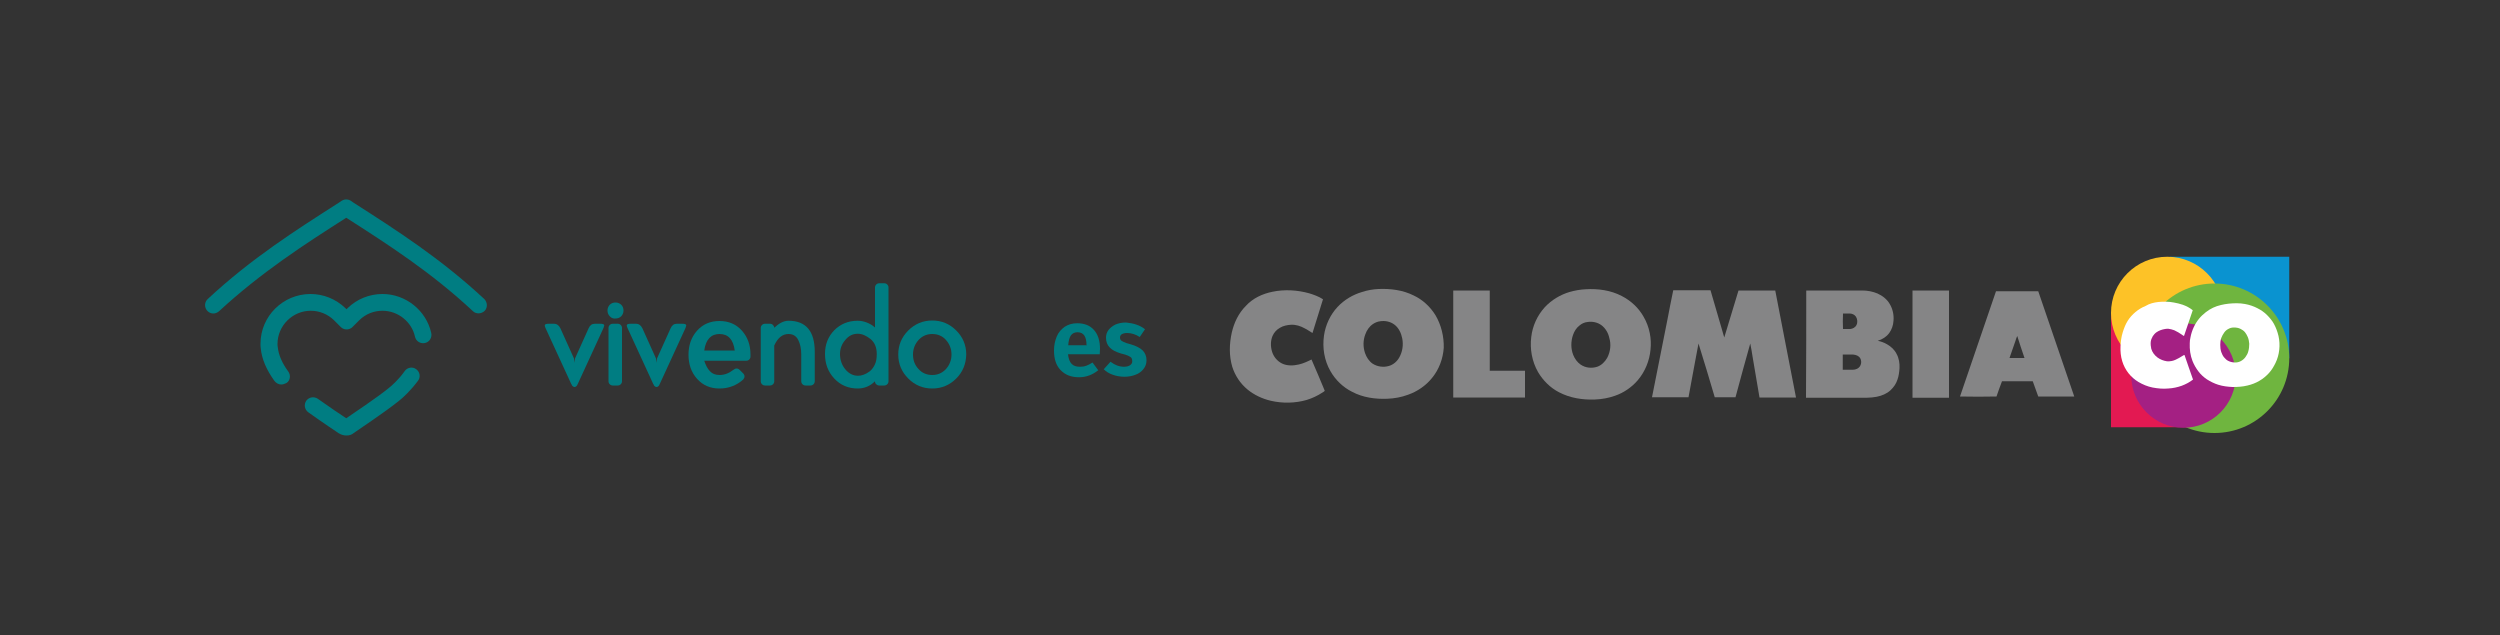 <?xml version="1.0" encoding="utf-8"?>
<!-- Generator: Adobe Illustrator 24.1.0, SVG Export Plug-In . SVG Version: 6.00 Build 0)  -->
<svg version="1.1" id="Capa_1" xmlns="http://www.w3.org/2000/svg" xmlns:xlink="http://www.w3.org/1999/xlink" x="0px" y="0px"
	 viewBox="0 0 1000 254" style="enable-background:new 0 0 1000 254;" xml:space="preserve">
<rect x="0" y="0" width="1000" height="254" fill="#333333" stroke="none"/>
<style type="text/css">
	.st0{fill:#858586;}
	.st1{fill:#E31952;}
	.st2{fill:#0A93D0;}
	.st3{fill:#FDC227;}
	.st4{fill:#6FB53F;}
	.st5{fill:#A42083;}
	.st6{fill:#FFFFFF;}
	.st7{fill:#007D82;}
</style>
<g>
	<path class="st0" d="M574.2,126.1c-2.1-3.4-5.1-6.2-8.7-7.9c-4.4-2.2-9.3-2.8-14.1-2.6v0c-2.2,0.1-4.5,0.5-6.6,1.2
		c-3.7,1.1-7.1,3.1-9.8,6c-2.9,3.1-4.8,7.2-5.4,11.4c-0.7,4.9,0.1,10,2.6,14.3c2,3.5,5,6.4,8.6,8.2c4.3,2.3,9.3,3,14.1,2.8
		c2.8-0.1,5.6-0.6,8.3-1.6c3.7-1.3,7.1-3.6,9.6-6.7c2.8-3.4,4.4-7.7,4.7-12.1C577.6,134.6,576.5,130,574.2,126.1z M559.7,143
		c-0.9,1.6-2.4,2.9-4.2,3.4c-2.1,0.6-4.5,0.3-6.4-0.9c-1.5-1-2.5-2.6-3.1-4.3c-0.8-2.4-0.8-5,0.1-7.4c0.6-1.7,1.6-3.2,3.1-4.2
		c0.9-0.6,1.9-1,2.9-1.1c1.9-0.3,4,0.1,5.6,1.3c1.8,1.3,2.8,3.5,3.2,5.6C561.4,138,561,140.7,559.7,143z"/>
	<path class="st0" d="M657.5,126.8c-2-3.6-5.1-6.5-8.8-8.4c-4.4-2.3-9.5-3-14.4-2.7h0c-2.2,0.1-4.4,0.5-6.5,1.1
		c-3.7,1.1-7.2,3.2-9.9,6.1c-3,3.3-4.9,7.5-5.4,11.9c-0.6,4.8,0.3,9.8,2.7,14c2,3.4,4.9,6.3,8.4,8.1c4.4,2.3,9.4,3.1,14.4,2.9
		c2.7-0.1,5.5-0.6,8-1.5c3.5-1.2,6.7-3.4,9.1-6.2c2.9-3.4,4.7-7.8,5.1-12.2C660.7,135.5,659.8,130.8,657.5,126.8z M642.9,143.1
		c-0.9,1.6-2.3,3-4,3.6c-2.2,0.7-4.7,0.5-6.7-0.9c-1.3-0.9-2.3-2.3-2.9-3.8c-1-2.5-1-5.4-0.1-8c0.5-1.5,1.4-2.9,2.6-3.8
		c0.9-0.8,2.1-1.3,3.2-1.4v0c1.9-0.3,4,0.1,5.6,1.3c1.6,1.2,2.7,3.1,3.1,5C644.5,137.7,644.2,140.6,642.9,143.1z"/>
	<path class="st0" d="M509,116.7c4.8-1,9.9-0.7,14.6,0.6c2,0.6,3.9,1.3,5.6,2.4c-1.4,4.5-2.8,9-4.2,13.5c-1.1-0.6-2.1-1.4-3.2-1.9
		c-1.6-0.9-3.5-1.5-5.4-1.4c-1.5,0.1-3.1,0.4-4.4,1.2c-1.3,0.7-2.4,1.9-3,3.3c-0.8,1.9-0.8,4.2-0.2,6.2c0.6,2,2,3.8,4,4.8
		c2.1,1,4.5,0.9,6.7,0.4c1.8-0.4,3.5-1.2,5.1-2c1.8,4.2,3.6,8.3,5.3,12.5c-0.2,0.3-0.6,0.5-0.9,0.7c-2,1.3-4.1,2.3-6.4,3
		c-4.6,1.3-9.6,1.4-14.3,0.3c-3.4-0.8-6.6-2.3-9.3-4.5c-2.9-2.4-5-5.6-6.1-9.1c-1.3-4.4-1.2-9.1-0.2-13.6c0.9-4,2.7-7.8,5.6-10.7
		C501.1,119.3,505,117.5,509,116.7L509,116.7z M581.3,116.2c4.9,0,9.7,0,14.6,0c0,10.7,0,21.4,0,32.1c4.7,0,9.4,0,14.1,0
		c0,3.6,0,7.2,0,10.7c-9.6,0-19.1,0-28.7,0C581.3,144.7,581.3,130.4,581.3,116.2z M669.3,116.1c5,0,10,0,14.9,0
		c1.4,4.8,2.8,9.6,4.2,14.4c0.4,1.5,0.9,3,1.3,4.5c1.9-6.3,3.8-12.5,5.7-18.8c4.9,0,9.8,0,14.7,0c2.8,14.3,5.5,28.6,8.3,42.8
		c-4.9,0-9.8,0-14.6,0c-0.9-5.5-1.9-11-2.8-16.5c-0.3-1.7-0.5-3.4-0.9-5.1c-2,7.2-4,14.3-5.9,21.5c-2.8,0-5.5,0-8.3,0
		c-2.1-7.2-4.3-14.4-6.5-21.5c-0.5,2.3-0.8,4.6-1.3,6.9c-0.9,4.9-1.8,9.7-2.7,14.6c-4.9,0-9.8,0-14.6,0c2.1-10.4,4.1-20.8,6.2-31.2
		C667.7,123.9,668.5,120,669.3,116.1L669.3,116.1z M722.5,116.2c3.7,0,7.4,0,11,0h11.4c2.1,0,4.2,0.4,6.1,1.2c2,0.9,3.8,2.3,4.9,4.2
		c1.2,2,1.7,4.4,1.5,6.7c-0.1,1.8-0.7,3.5-1.7,4.9c-1.1,1.5-2.8,2.6-4.6,3.1c1.3,0.3,2.5,0.7,3.7,1.4c1.6,0.9,3,2.2,3.8,3.8
		c1,1.8,1.3,3.8,1.2,5.8c-0.1,1.5-0.3,3.1-0.8,4.5c-0.5,1.6-1.5,3.1-2.8,4.3c-1.5,1.4-3.5,2.2-5.5,2.6c-2.5,0.5-5.1,0.4-7.7,0.4
		c-6.5,0-13,0-19.5,0c-0.4,0-0.7,0-1.1,0C722.5,144.8,722.5,130.5,722.5,116.2 M737.2,131.6c1,0,2,0,2.9,0c1-0.1,2-0.6,2.5-1.6
		c0.5-1,0.4-2.3-0.2-3.3c-0.6-0.9-1.6-1.3-2.6-1.3c-0.9,0-1.7,0-2.6,0C737.1,127.5,737.1,129.6,737.2,131.6 M737.1,141.8
		c0,2,0,4.1,0,6.1h4c1.2,0,2.4-0.5,3-1.6c0.6-1.1,0.5-2.7-0.5-3.6c-0.8-0.7-1.9-0.9-3-0.9C739.5,141.8,738.3,141.8,737.1,141.8z
		 M765,116.2c4.9,0,9.7,0,14.6,0c0,14.3,0,28.6,0,42.9c-4.9,0-9.8,0-14.6,0c0-12.6,0-25.1,0-37.7C765,119.7,765,118,765,116.2
		L765,116.2z M784,158.6c4.8-14,9.6-28.1,14.4-42.1c5.6,0,11.3,0,16.9,0c4.8,14,9.6,28.1,14.4,42.1c-4.8,0-9.6,0-14.4,0
		c-0.7-2-1.5-4.1-2.2-6.1c-4.1,0-8.2,0-12.3,0c-0.8,2-1.5,4.1-2.2,6.1C793.7,158.7,788.8,158.7,784,158.6 M806.2,136.3
		c-0.8,2.3-1.6,4.6-2.4,6.9c2,0,4,0,6,0c-1-2.9-2-5.9-2.9-8.8C806.6,135,806.4,135.6,806.2,136.3z"/>
</g>
<g>
	<g>
		<rect x="844.4" y="124.9" class="st1" width="35.4" height="46"/>
		<rect x="867.9" y="102.7" class="st2" width="47.8" height="40.6"/>
		<circle class="st3" cx="866.9" cy="125.2" r="22.5"/>
		<circle class="st4" cx="885.8" cy="143.3" r="29.9"/>
		<circle class="st5" cx="873.4" cy="150.2" r="20.9"/>
	</g>
	<g>
		<path class="st6" d="M863.3,120.8c2.1-0.2,4.2-0.2,6.2,0.2c1.2,0.2,2.4,0.5,3.6,0.9c1.4,0.5,2.8,1.2,4,2.2
			c-1.2,3.4-2.3,6.9-3.5,10.3c-0.3-0.1-0.5-0.3-0.8-0.5c-1-0.7-2-1.3-3.1-1.8c-0.8-0.3-1.6-0.5-2.4-0.6c-0.4,0-0.9,0-1.3,0.1
			c-1.2,0.2-2.4,0.6-3.4,1.3c-0.6,0.4-1.1,1-1.5,1.6c-0.4,0.7-0.7,1.4-0.8,2.2c-0.1,0.9,0,1.9,0.2,2.8c0.4,1.4,1.3,2.6,2.5,3.5
			c1.1,0.8,2.4,1.3,3.7,1.5c0.7,0.1,1.3,0,2-0.1c1-0.2,2-0.7,2.9-1.2c0.5-0.3,1-0.6,1.5-0.9c0.2-0.1,0.4-0.3,0.7-0.3
			c1.1,3.3,2.3,6.6,3.4,9.8c0,0,0,0.1-0.1,0.1c-1.3,1-2.8,1.8-4.4,2.4c-1.7,0.6-3.5,1-5.4,1.1c-2.1,0.2-4.2,0-6.3-0.4
			c-2-0.4-3.9-1.2-5.6-2.2c-1.5-0.9-2.9-2.1-4-3.5c-1.1-1.4-2-3.1-2.5-4.8c-0.6-1.9-0.8-4-0.7-6c0.1-1.9,0.3-3.7,0.9-5.6
			c0.5-1.6,1.1-3.2,2-4.6c0.8-1.3,1.9-2.5,3.1-3.5c1.2-1,2.5-1.8,4-2.4C859.8,121.4,861.6,121,863.3,120.8L863.3,120.8z"/>
		<path class="st6" d="M888.4,122c2-0.5,4.2-0.7,6.3-0.7c1.1,0,2.2,0.1,3.3,0.3c1.7,0.3,3.5,0.9,5,1.7c1.4,0.7,2.7,1.6,3.8,2.7
			c1.1,1.1,2.1,2.3,2.8,3.6c0.8,1.5,1.4,3.1,1.8,4.8c0.8,3.6,0.4,7.5-1.2,10.8c-0.7,1.4-1.5,2.8-2.6,4c-1.1,1.2-2.4,2.3-3.8,3.1
			c-1.5,0.9-3.1,1.5-4.8,1.9c-2,0.5-4,0.6-6,0.6c-1.9-0.1-3.8-0.3-5.7-0.9c-1.6-0.5-3.2-1.3-4.6-2.2c-1.3-0.9-2.4-1.9-3.3-3.1
			c-1-1.3-1.8-2.7-2.4-4.2c-0.9-2.3-1.2-4.7-1.1-7.1c0-0.8,0.1-1.6,0.3-2.4c0.5-2.7,1.7-5.3,3.4-7.4c0.8-1,1.7-1.8,2.7-2.6
			C884.2,123.4,886.2,122.5,888.4,122 M893.5,131c-0.8,0-1.5,0.2-2.2,0.6c-0.6,0.3-1.2,0.8-1.6,1.4c-0.5,0.7-0.9,1.4-1.2,2.2
			c-0.3,0.9-0.4,1.8-0.4,2.7c0,1,0.1,2,0.4,2.9c0.3,0.8,0.6,1.5,1.1,2.1c0.5,0.6,1.1,1.2,1.8,1.5c0.8,0.4,1.8,0.6,2.7,0.6
			c0.8,0,1.6-0.2,2.3-0.6c0.7-0.4,1.3-0.9,1.8-1.6c0.5-0.7,0.9-1.4,1.1-2.2c0.3-1,0.4-2.1,0.4-3.1c-0.1-0.9-0.2-1.8-0.6-2.7
			c-0.3-0.7-0.7-1.4-1.1-1.9c-0.5-0.6-1.1-1-1.7-1.3C895.4,131.1,894.4,131,893.5,131L893.5,131z"/>
	</g>
</g>
<g>
	<g>
		<g>
			<g>
				<path class="st7" d="M138.6,174.2c-1.1,0-2.1-0.3-3.1-0.9c0,0-6.5-4.3-12.2-8.4c-1.5-1.1-1.8-3.1-0.8-4.6
					c1.1-1.5,3.1-1.8,4.6-0.8c4.5,3.2,9.7,6.7,11.4,7.8c2.5-1.7,12.5-8.4,16.9-12c1.4-1.1,4.1-3.5,6.5-6.9c1.1-1.5,3.2-1.8,4.6-0.7
					c1.5,1.1,1.8,3.2,0.7,4.6c-2.9,3.9-6,6.8-7.7,8.1c-5.3,4.3-17.9,12.7-18,12.8C140.7,173.9,139.7,174.2,138.6,174.2z
					 M112.5,153.8c-1,0-2-0.5-2.7-1.4c-3.2-4.4-5.1-8.8-5.5-13.1c-0.1-0.7-0.1-1.2-0.1-1.8c0-11,9-19.9,20-19.9
					c5.2,0,10.1,2,13.9,5.6c0,0,0.1,0.1,0.1,0.1l0.4,0.4l0.4-0.4c0,0,0.1-0.1,0.1-0.1c3.7-3.6,8.7-5.6,13.9-5.6
					c9.3,0,17.5,6.6,19.5,15.6c0.4,1.8-0.7,3.6-2.5,4c-1.8,0.4-3.6-0.7-4-2.5c-1.3-6-6.8-10.4-13-10.4c-3.5,0-6.7,1.3-9.2,3.7
					c0,0,0,0,0,0l-2.8,2.8c-1.3,1.3-3.4,1.3-4.7,0l-2.8-2.8c0,0,0,0,0,0c-2.5-2.4-5.8-3.7-9.2-3.7c-7.3,0-13.3,6-13.3,13.3
					c0,0.4,0,0.7,0.1,1.2c0.3,3.1,1.7,6.4,4.2,9.8c1.1,1.5,0.8,3.6-0.7,4.6C113.8,153.6,113.1,153.8,112.5,153.8z"/>
			</g>
			<g>
				<path class="st7" d="M85.3,125.4c-0.9,0-1.8-0.4-2.4-1.1c-1.2-1.3-1.2-3.4,0.2-4.7c17.4-16.2,35.2-27.5,52.4-38.5l1.2-0.8
					c1.1-0.7,2.5-0.7,3.6,0l1,0.7c17.2,11,35,22.4,52.4,38.6c1.3,1.3,1.4,3.4,0.2,4.7c-1.3,1.3-3.4,1.4-4.7,0.2
					c-16.7-15.6-34-26.7-50.7-37.4c-16.8,10.7-34.1,21.9-50.9,37.4C86.9,125.1,86.1,125.4,85.3,125.4z"/>
			</g>
		</g>
		<g>
			<path class="st7" d="M229.7,145.1l0.3-1.7l5.5-12.2c0.5-1.1,1.3-1.7,2.4-1.7h2.2c1.1,0,1.6,0.2,1.6,0.7l-0.3,1l-10.3,22.4
				c-0.3,0.8-0.8,1.2-1.3,1.2c-0.2,0-0.4-0.1-0.7-0.3c-0.2-0.2-0.4-0.4-0.4-0.6l-0.2-0.3l-10.3-22.4c-0.2-0.5-0.3-0.8-0.3-1
				c0-0.5,0.5-0.7,1.6-0.7h2.2c1,0,1.8,0.6,2.4,1.7l5.5,12.2L229.7,145.1z"/>
			<path class="st7" d="M243.9,126.5c-0.6-0.6-0.9-1.4-0.9-2.3s0.3-1.6,0.9-2.3c0.6-0.6,1.4-0.9,2.3-0.9c0.9,0,1.6,0.3,2.3,0.9
				c0.6,0.6,0.9,1.4,0.9,2.3s-0.3,1.6-0.9,2.3c-0.6,0.6-1.4,0.9-2.3,0.9C245.3,127.5,244.5,127.2,243.9,126.5z M248.8,131.2v21.3
				c0,0.5-0.2,0.9-0.5,1.2c-0.3,0.3-0.7,0.5-1.2,0.5h-2c-0.5,0-0.9-0.2-1.2-0.5c-0.3-0.3-0.5-0.7-0.5-1.2v-21.3
				c0-0.5,0.2-0.9,0.5-1.2c0.3-0.3,0.7-0.5,1.2-0.5h2c0.5,0,0.9,0.2,1.2,0.5C248.6,130.3,248.8,130.7,248.8,131.2z"/>
			<path class="st7" d="M262.5,145.1l0.3-1.7l5.5-12.2c0.5-1.1,1.3-1.7,2.4-1.7h2.2c1.1,0,1.6,0.2,1.6,0.7l-0.3,1l-10.3,22.4
				c-0.3,0.8-0.8,1.2-1.3,1.2c-0.2,0-0.5-0.1-0.7-0.3c-0.2-0.2-0.4-0.4-0.4-0.6l-0.2-0.3l-10.3-22.4c-0.2-0.5-0.3-0.8-0.3-1
				c0-0.5,0.5-0.7,1.6-0.7h2.2c1,0,1.8,0.6,2.4,1.7l5.5,12.2L262.5,145.1z"/>
			<path class="st7" d="M297.3,151.8c-2.7,2.4-5.9,3.6-9.5,3.6c-3.7,0-6.7-1.3-9-3.9c-2.3-2.6-3.4-5.8-3.4-9.6c0-3.8,1.1-7,3.4-9.6
				c2.3-2.6,5.3-3.9,9-3.9c3.7,0,6.7,1.3,9,3.9c2.3,2.6,3.4,5.8,3.4,9.6v0.7c0,0.5-0.2,0.9-0.5,1.2c-0.3,0.3-0.7,0.5-1.2,0.5h-16.8
				c0.6,1.8,1.3,3.2,2.3,4.2c0.9,1,2.2,1.5,3.8,1.5c2,0,3.8-0.7,5.6-2.1c0.4-0.3,0.8-0.5,1.2-0.5c0.5,0,0.9,0.2,1.2,0.5l1.5,1.5
				c0.3,0.3,0.5,0.7,0.5,1.2C297.8,151,297.6,151.4,297.3,151.8z M287.8,133.6c-3.4,0-5.5,2.2-6.1,6.6h12.2
				C293.3,135.8,291.3,133.6,287.8,133.6z"/>
			<path class="st7" d="M325.9,140.7v11.8c0,0.5-0.2,0.9-0.5,1.2c-0.3,0.3-0.7,0.5-1.2,0.5h-2c-0.5,0-0.9-0.2-1.2-0.5
				c-0.3-0.3-0.5-0.7-0.5-1.2v-10.7c0-2.3-0.4-4.2-1.2-5.8c-0.8-1.6-2.1-2.4-3.9-2.4c-2.4,0-4.3,1.5-5.7,4.6v14.3
				c0,0.5-0.2,0.9-0.5,1.2c-0.3,0.3-0.7,0.5-1.2,0.5h-2c-0.5,0-0.9-0.2-1.2-0.5c-0.3-0.3-0.5-0.7-0.5-1.2v-21.3
				c0-0.5,0.2-0.9,0.5-1.2c0.3-0.3,0.7-0.5,1.2-0.5h2c0.5,0,0.9,0.2,1.2,0.5c0.3,0.3,0.5,0.7,0.5,1.1c1.9-1.8,3.8-2.8,5.7-2.8
				C322.4,128.3,325.9,132.5,325.9,140.7z"/>
			<path class="st7" d="M350,152.5c-1.9,1.9-4.2,2.9-6.9,2.9c-3.7,0-6.9-1.3-9.4-4c-2.5-2.7-3.7-5.9-3.7-9.8c0-3.8,1.2-6.9,3.7-9.5
				c2.5-2.5,5.6-3.8,9.4-3.8c1.1,0,2.3,0.2,3.6,0.7c1.3,0.5,2.4,1.2,3.3,2V115c0-0.5,0.2-0.9,0.5-1.2c0.3-0.3,0.7-0.5,1.2-0.5h2
				c0.5,0,0.9,0.2,1.2,0.5c0.3,0.3,0.5,0.7,0.5,1.2v37.5c0,0.5-0.2,0.9-0.5,1.2c-0.3,0.3-0.7,0.5-1.2,0.5h-2c-0.5,0-0.9-0.2-1.2-0.5
				C350.1,153.4,350,153,350,152.5z M343.1,133.5c-2,0-3.6,0.8-5,2.5c-1.4,1.6-2.1,3.5-2.1,5.6c0,2.3,0.7,4.4,2.1,6.1
				c1.4,1.7,3.1,2.6,5.1,2.6c0.7,0,1.4-0.1,2.2-0.4c0.8-0.3,1.6-0.7,2.4-1.3c0.8-0.6,1.5-1.5,2.1-2.7c0.6-1.2,0.8-2.6,0.8-4.3
				c0-2.6-0.8-4.6-2.5-6C346.4,134.2,344.8,133.5,343.1,133.5z"/>
			<path class="st7" d="M382.5,151.4c-2.6,2.6-5.8,4-9.6,4c-3.7,0-6.9-1.3-9.6-4c-2.6-2.6-4-5.8-4-9.6c0-3.7,1.3-6.9,4-9.6
				c2.6-2.6,5.8-4,9.6-4c3.7,0,6.9,1.3,9.6,4c2.6,2.6,4,5.8,4,9.6C386.4,145.6,385.1,148.8,382.5,151.4z M378.4,136
				c-1.4-1.6-3.3-2.4-5.5-2.4c-2.2,0-4,0.8-5.5,2.4c-1.4,1.6-2.2,3.5-2.2,5.8s0.7,4.2,2.2,5.8c1.4,1.6,3.3,2.4,5.5,2.4
				c2.2,0,4-0.8,5.5-2.4c1.4-1.6,2.2-3.5,2.2-5.8S379.8,137.6,378.4,136z"/>
		</g>
	</g>
</g>
<g>
	<path class="st7" d="M439.9,141.7h-12.7c0.2,1.8,0.7,3.1,1.5,3.9c0.8,0.8,1.9,1.1,3.3,1.1c0.9,0,1.7-0.1,2.5-0.4
		c0.8-0.3,1.6-0.7,2.5-1.3l2.3,3.1c-2.3,1.8-4.8,2.8-7.7,2.8c-3.2,0-5.6-1-7.4-2.9s-2.6-4.5-2.6-7.8c0-2.1,0.4-3.9,1.1-5.6
		s1.8-2.9,3.2-3.9c1.4-0.9,3-1.4,5-1.4c2.9,0,5.1,0.9,6.7,2.7c1.6,1.8,2.4,4.3,2.4,7.6C440,139.8,439.9,140.5,439.9,141.7z
		 M434.6,138c0-3.4-1.2-5.1-3.6-5.1c-1.1,0-2,0.4-2.6,1.2s-1,2.2-1.1,4h7.4V138z"/>
	<path class="st7" d="M458,131.7l-2.1,3.1c-1.7-1.1-3.4-1.6-5.1-1.6c-0.9,0-1.6,0.2-2.1,0.5c-0.5,0.3-0.7,0.8-0.7,1.3
		c0,0.4,0.1,0.8,0.3,1c0.2,0.3,0.6,0.5,1.2,0.8c0.6,0.3,1.5,0.6,2.7,0.9c2.1,0.6,3.7,1.4,4.8,2.4c1,1,1.6,2.3,1.6,4
		c0,1.4-0.4,2.5-1.2,3.5c-0.8,1-1.8,1.8-3.2,2.3c-1.3,0.5-2.8,0.8-4.4,0.8c-1.7,0-3.3-0.3-4.7-0.8c-1.4-0.5-2.6-1.2-3.6-2.2l2.7-3
		c1.7,1.3,3.5,2,5.4,2c1,0,1.8-0.2,2.4-0.6c0.6-0.4,0.9-0.9,0.9-1.6c0-0.5-0.1-1-0.3-1.3s-0.7-0.6-1.3-0.9c-0.6-0.3-1.6-0.6-2.9-0.9
		c-2-0.6-3.6-1.4-4.5-2.4c-1-1-1.5-2.3-1.5-3.9c0-1.1,0.3-2.2,1-3.1c0.7-0.9,1.6-1.6,2.8-2.2c1.2-0.5,2.6-0.8,4.2-0.8
		C453.5,129.3,456,130.1,458,131.7z"/>
</g>
</svg>
